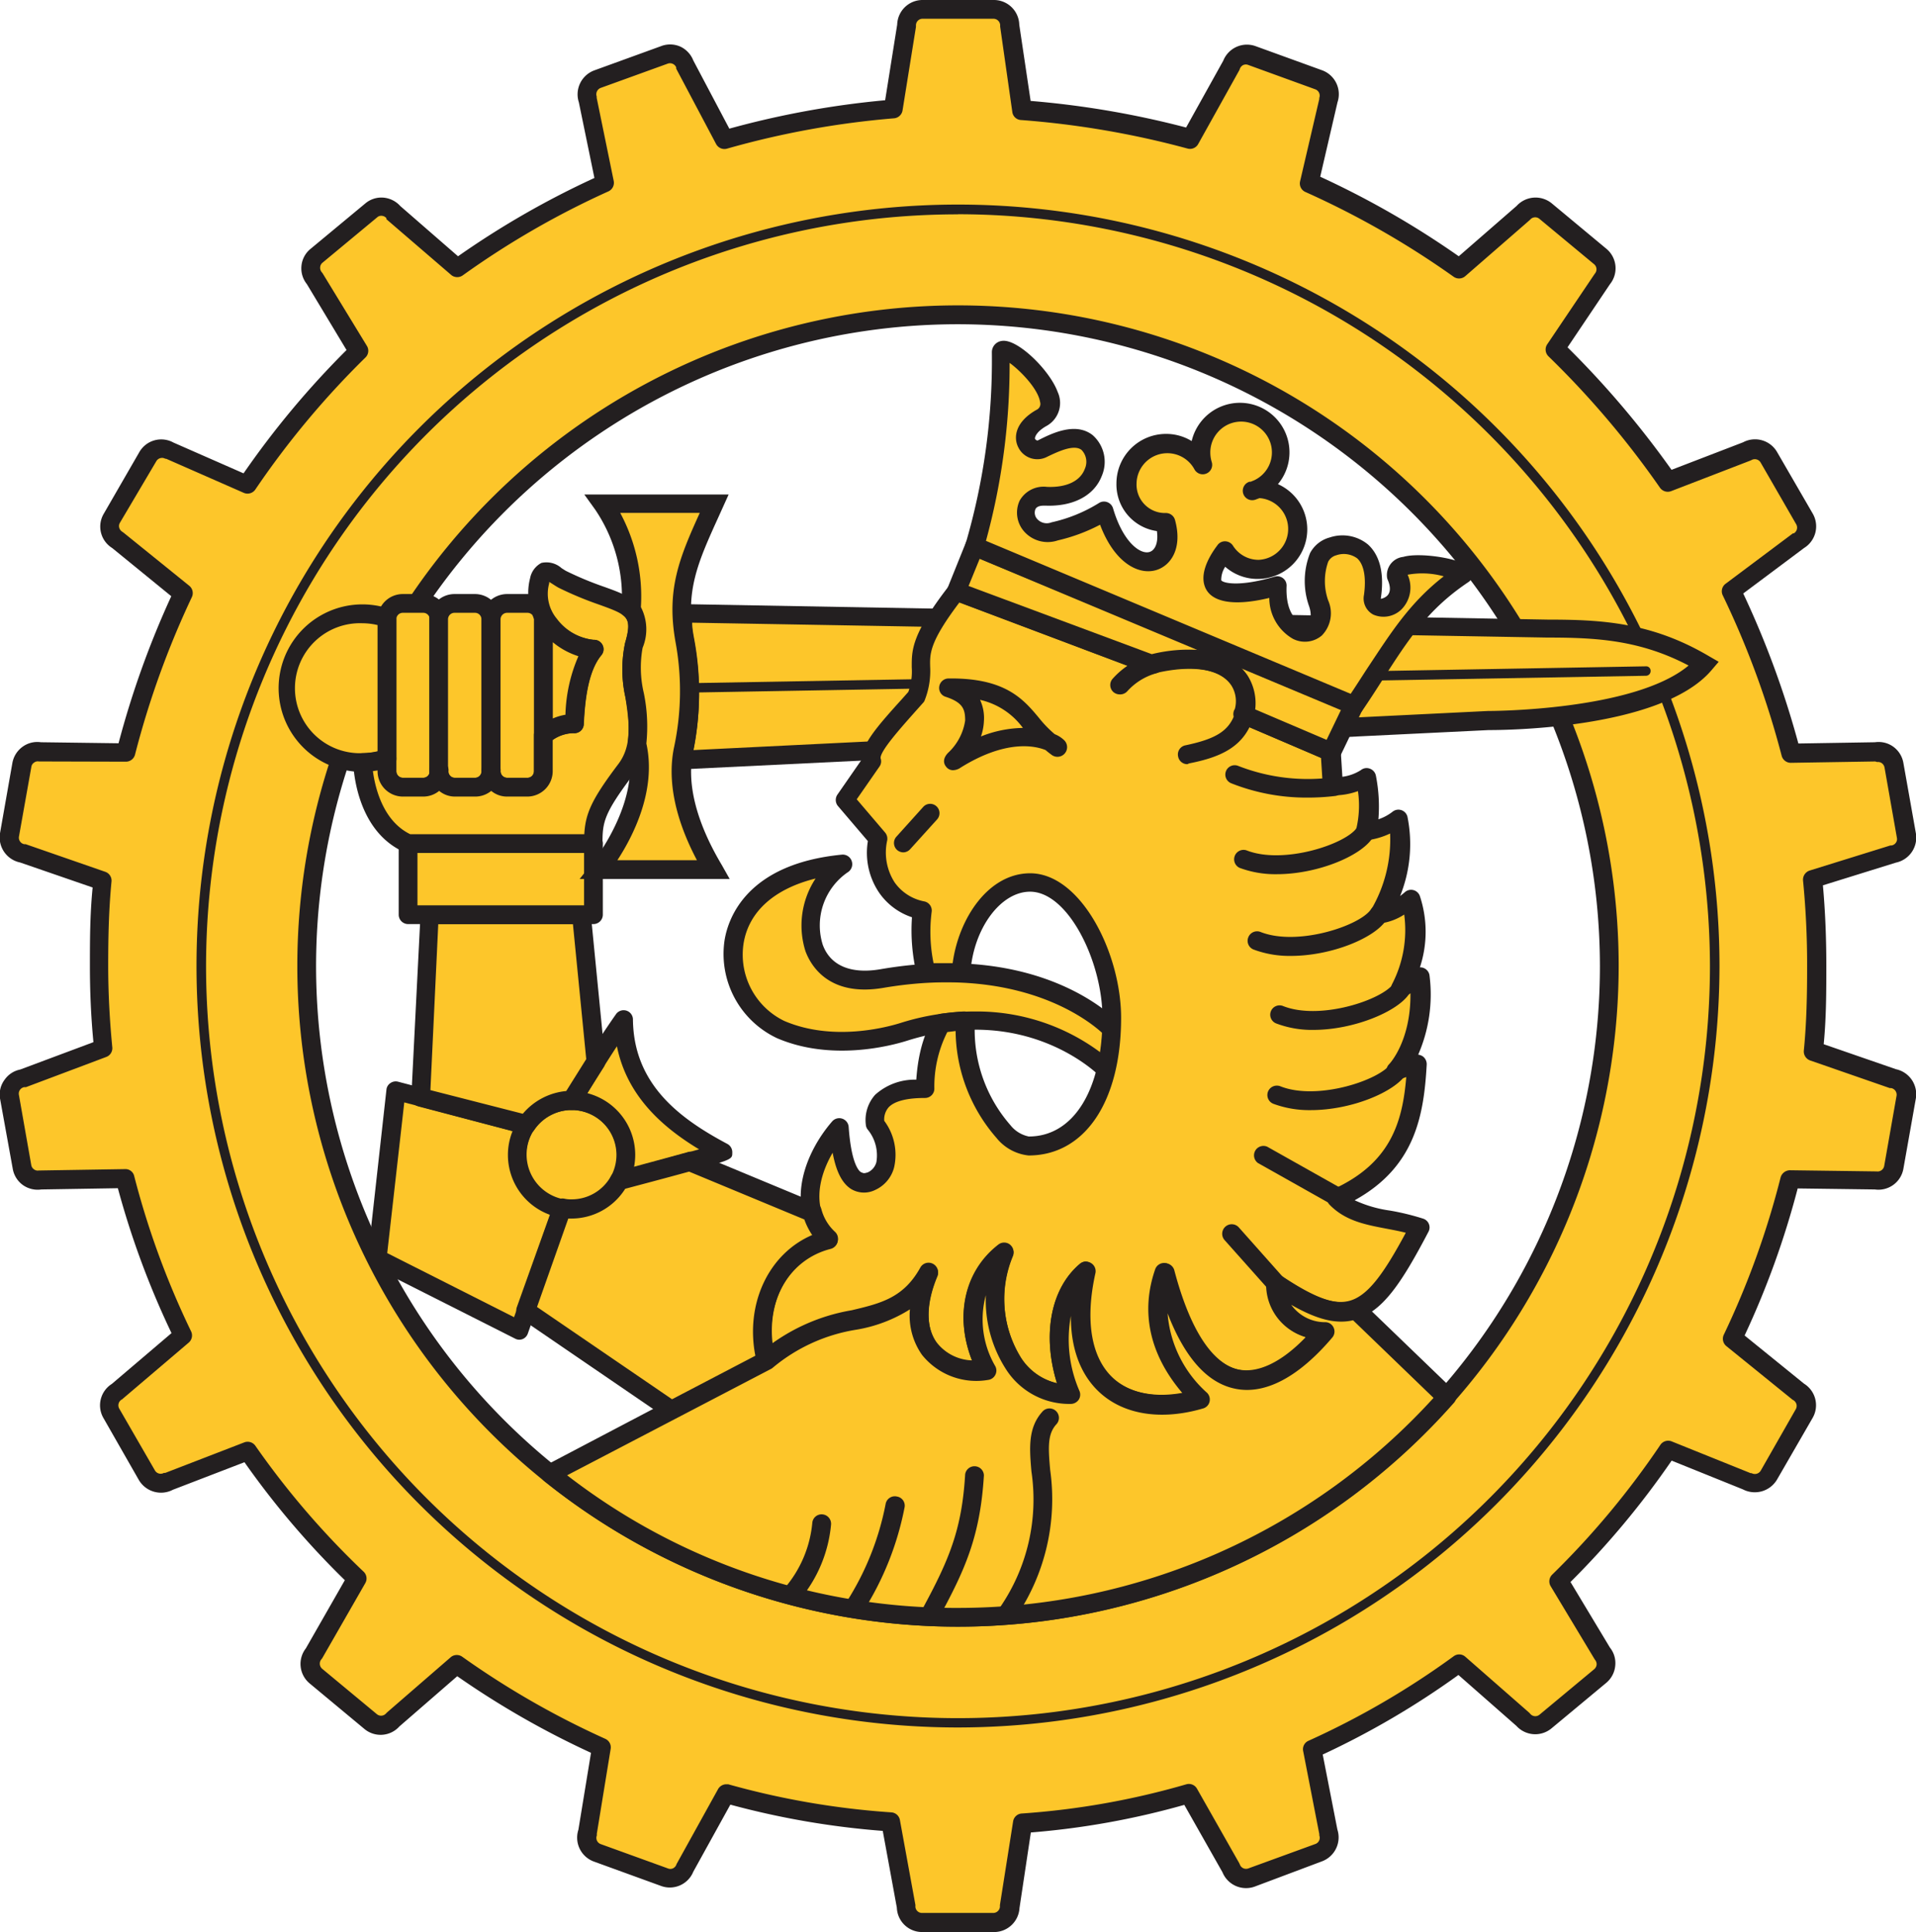 <svg xmlns="http://www.w3.org/2000/svg" viewBox="0 0 168.58 170"><defs><style>.cls-1{fill:#fdc62a;}.cls-2{fill:#231f20;}</style></defs><g id="Kalustokuvasto"><path class="cls-1" d="M21.73,42.67a76.06,76.06,0,0,1,9.81-11.75l-3.92-6.41a1.41,1.41,0,0,1,.17-2l4.82-4a1.39,1.39,0,0,1,2,.18l5.62,4.88a75.11,75.11,0,0,1,12.95-7.46L51.72,8.77A1.42,1.42,0,0,1,52.56,7l5.91-2.15a1.41,1.41,0,0,1,1.8.84l3.51,6.61A78,78,0,0,1,78.59,9.59l1.17-7.35A1.41,1.41,0,0,1,81.17.83h6.28a1.41,1.41,0,0,1,1.41,1.41l1,7.41a78.47,78.47,0,0,1,14.82,2.54l3.61-6.51a1.4,1.4,0,0,1,1.81-.84L116.05,7a1.41,1.41,0,0,1,.84,1.8L115.2,16a76.44,76.44,0,0,1,13.2,7.55L134,18.69a1.42,1.42,0,0,1,2-.18l4.81,4a1.4,1.4,0,0,1,.17,2l-4.14,6.16a80.22,80.22,0,0,1,9.91,11.68l7-2.68a1.41,1.41,0,0,1,1.92.52l3.14,5.45a1.4,1.4,0,0,1-.52,1.91L152.32,52a78.72,78.72,0,0,1,5.25,14.29l7.45-.13a1.4,1.4,0,0,1,1.62,1.15l1.09,6.18a1.4,1.4,0,0,1-1.13,1.63l-7.11,2.22c.25,2.53.35,5.07.35,7.65s0,5-.28,7.49l7,2.43a1.4,1.4,0,0,1,1.14,1.62l-1.09,6.2a1.4,1.4,0,0,1-1.63,1.13l-7.49-.09a74.89,74.89,0,0,1-5.07,14l5.79,4.69a1.4,1.4,0,0,1,.51,1.92l-3.14,5.44a1.42,1.42,0,0,1-1.92.52l-6.93-2.79a74.71,74.71,0,0,1-9.63,11.55L141,145.5a1.39,1.39,0,0,1-.17,2l-4.81,4a1.4,1.4,0,0,1-2-.17l-5.63-4.94a73.36,73.36,0,0,1-12.93,7.53l1.42,7.3A1.41,1.41,0,0,1,116,163l-5.9,2.16a1.42,1.42,0,0,1-1.81-.84l-3.7-6.55A70.07,70.07,0,0,1,90,160.42l-1.17,7.35a1.4,1.4,0,0,1-1.41,1.4H81.14a1.4,1.4,0,0,1-1.41-1.4l-1.36-7.44a72.28,72.28,0,0,1-14.52-2.51l-3.61,6.52a1.39,1.39,0,0,1-1.8.82L52.53,163a1.41,1.41,0,0,1-.84-1.8l1.23-7.48a74.17,74.17,0,0,1-12.74-7.3l-5.62,4.88a1.4,1.4,0,0,1-2,.17l-4.81-4a1.4,1.4,0,0,1-.18-2l3.78-6.59a73.89,73.89,0,0,1-9.55-11.25l-7,2.68A1.42,1.42,0,0,1,13,129.8l-3.14-5.44a1.42,1.42,0,0,1,.52-1.92l5.77-4.93A73.74,73.74,0,0,1,11,103.71l-7.45.13a1.39,1.39,0,0,1-1.62-1.15L.85,96.51A1.38,1.38,0,0,1,2,94.89L9.1,92.26c-.23-2.39-.36-4.81-.36-7.26A74,74,0,0,1,9,77.52L2,75.09A1.41,1.41,0,0,1,.85,73.46L2,67.27a1.39,1.39,0,0,1,1.62-1.13l7.54.09a78.34,78.34,0,0,1,5-14l-5.79-4.68a1.41,1.41,0,0,1-.51-1.92L13,40.18a1.41,1.41,0,0,1,1.92-.51ZM27,85a57.31,57.31,0,1,0,57.3-57.29A57.29,57.29,0,0,0,27,85"/><path class="cls-2" d="M87.41,170H81.14a2.22,2.22,0,0,1-2.23-2.14l-1.24-6.76a72.47,72.47,0,0,1-13.41-2.31L61,164.69a2.23,2.23,0,0,1-2.85,1.25l-5.89-2.14A2.24,2.24,0,0,1,50.89,161L52,154.23a76.43,76.43,0,0,1-11.77-6.74l-5.09,4.42a2.22,2.22,0,0,1-3.09.21l-4.81-4a2.23,2.23,0,0,1-.33-3.08l3.43-6a73.57,73.57,0,0,1-8.83-10.38l-6.29,2.42a2.26,2.26,0,0,1-3-.85L9.1,124.77a2.23,2.23,0,0,1,.74-3l5.25-4.47a75,75,0,0,1-4.72-12.75l-6.73.11a2.26,2.26,0,0,1-1.6-.37,2.23,2.23,0,0,1-.92-1.46L0,96.65A2.17,2.17,0,0,1,.41,95a2.18,2.18,0,0,1,1.36-.89L8.22,91.7C8,89.41,7.91,87.16,7.91,85s0-4.49.24-6.91l-6.38-2.2A2.25,2.25,0,0,1,0,73.32l1.09-6.19a2.25,2.25,0,0,1,.92-1.44,2.2,2.2,0,0,1,1.59-.38l6.83.09a79.79,79.79,0,0,1,4.64-12.94L9.87,48.22a2.22,2.22,0,0,1-.75-3l3.14-5.44a2.22,2.22,0,0,1,3-.84l6.17,2.71a77.45,77.45,0,0,1,9.06-10.85L27,25a2.22,2.22,0,0,1-.48-1.57,2.19,2.19,0,0,1,.79-1.52l4.82-4a2.19,2.19,0,0,1,1.61-.52,2.25,2.25,0,0,1,1.48.74l5.08,4.42a76.62,76.62,0,0,1,12-6.89L50.93,9A2.25,2.25,0,0,1,52.27,6.2l5.92-2.15a2.21,2.21,0,0,1,1.71.07A2.25,2.25,0,0,1,61,5.32l3.17,6A78.52,78.52,0,0,1,77.88,8.82l1.06-6.66A2.23,2.23,0,0,1,81.17,0h6.28a2.23,2.23,0,0,1,2.23,2.17l1,6.71a80,80,0,0,1,13.68,2.34l3.27-5.88a2.24,2.24,0,0,1,2.84-1.28l5.9,2.14A2.24,2.24,0,0,1,117.68,9l-1.52,6.55a78.07,78.07,0,0,1,12.19,7l5.09-4.43a2.25,2.25,0,0,1,3.1-.22l4.81,4a2.23,2.23,0,0,1,.3,3.11l-3.73,5.55a81.86,81.86,0,0,1,9.15,10.78l6.29-2.42a2.24,2.24,0,0,1,3,.86l3.15,5.44a2.24,2.24,0,0,1-.78,3l-5.35,4a80.37,80.37,0,0,1,4.85,13.2l6.74-.11a2.21,2.21,0,0,1,1.58.37,2.23,2.23,0,0,1,.92,1.45l1.1,6.19a2.25,2.25,0,0,1-1.75,2.58l-6.43,2c.2,2.24.3,4.56.3,7.06,0,2.2,0,4.55-.23,6.92l6.36,2.2a2.25,2.25,0,0,1,1.75,2.56l-1.1,6.2a2.23,2.23,0,0,1-2.51,1.82l-6.79-.09a75.23,75.23,0,0,1-4.67,12.94l5.23,4.24a2.23,2.23,0,0,1,.76,3l-3.14,5.44a2.27,2.27,0,0,1-3,.86l-6.27-2.53a74.79,74.79,0,0,1-8.9,10.68l3.47,5.77a2.18,2.18,0,0,1,.47,1.57,2.23,2.23,0,0,1-.79,1.53l-4.81,4a2.24,2.24,0,0,1-3.1-.21l-5.1-4.48a72.85,72.85,0,0,1-11.94,7l1.29,6.6a2.25,2.25,0,0,1-1.36,2.8L110.4,166a2.24,2.24,0,0,1-2.84-1.26l-3.36-5.93a70,70,0,0,1-13.5,2.43l-1,6.65A2.24,2.24,0,0,1,87.41,170ZM63.85,157l.23,0a70.7,70.7,0,0,0,14.35,2.47.82.82,0,0,1,.75.68l1.36,7.45a.59.59,0,0,1,0,.14.58.58,0,0,0,.58.58h6.27a.59.59,0,0,0,.59-.58.62.62,0,0,1,0-.13l1.16-7.35a.82.82,0,0,1,.76-.69A68.69,68.69,0,0,0,104.38,157a.82.82,0,0,1,.94.39l3.71,6.54.06.13a.58.58,0,0,0,.75.34l5.9-2.15a.58.58,0,0,0,.34-.75l0-.12-1.42-7.3a.81.81,0,0,1,.47-.91,71.91,71.91,0,0,0,12.79-7.45.81.81,0,0,1,1,.05l5.64,4.94.08.09a.58.58,0,0,0,.82.07l4.81-4a.61.61,0,0,0,.21-.4.6.6,0,0,0-.14-.42l-.07-.11-3.84-6.38a.83.83,0,0,1,.13-1,73,73,0,0,0,9.53-11.43.83.83,0,0,1,1-.3l6.93,2.79.09,0a.6.6,0,0,0,.81-.22L158,124a.59.59,0,0,0,.06-.45.63.63,0,0,0-.27-.35.41.41,0,0,1-.11-.07l-5.79-4.69a.83.83,0,0,1-.22-1,74.38,74.38,0,0,0,5-13.85.87.87,0,0,1,.81-.62l7.49.1h.13a.59.59,0,0,0,.68-.47l1.09-6.19a.59.59,0,0,0-.48-.67l-.12,0-7-2.43a.84.84,0,0,1-.56-.86c.25-2.53.29-5,.29-7.41a75.51,75.51,0,0,0-.36-7.57.85.85,0,0,1,.58-.87l7.11-2.21.1,0a.58.58,0,0,0,.38-.24.55.55,0,0,0,.09-.43l-1.09-6.19a.61.61,0,0,0-.24-.38.59.59,0,0,0-.42-.1L165,67l-7.44.12h0a.83.83,0,0,1-.8-.62,77.27,77.27,0,0,0-5.19-14.13.82.82,0,0,1,.25-1l5.93-4.44.08,0a.59.59,0,0,0,.21-.8l-3.13-5.43a.59.59,0,0,0-.8-.22l-.11.05-6.95,2.68a.84.84,0,0,1-1-.3,79,79,0,0,0-9.81-11.56.83.83,0,0,1-.11-1.05l4.15-6.16.05-.07a.58.58,0,0,0-.07-.82l-4.82-4a.58.58,0,0,0-.82.09l-.09.08-5.62,4.89a.83.83,0,0,1-1,.05,76.4,76.4,0,0,0-13.06-7.47.82.82,0,0,1-.46-.94l1.69-7.25a.29.29,0,0,1,0-.09.59.59,0,0,0-.35-.75l-5.89-2.14a.58.58,0,0,0-.45,0,.61.61,0,0,0-.3.33.69.69,0,0,1-.05.13l-3.62,6.5a.82.82,0,0,1-.94.39,78.38,78.38,0,0,0-14.66-2.51.81.81,0,0,1-.75-.7L88,2.35a.41.41,0,0,1,0-.11.59.59,0,0,0-.58-.59H81.17a.58.58,0,0,0-.58.59s0,.08,0,.13L79.41,9.72a.83.83,0,0,1-.75.69A76.76,76.76,0,0,0,64,13.07a.83.83,0,0,1-1-.41l-3.5-6.61a.37.37,0,0,1,0-.11.59.59,0,0,0-.75-.34L52.84,7.74a.6.6,0,0,0-.34.75s0,.08,0,.12L54,15.93a.83.83,0,0,1-.47.91,74.65,74.65,0,0,0-12.8,7.38.84.84,0,0,1-1,0L34,19.29,34,19.2a.57.57,0,0,0-.4-.21.52.52,0,0,0-.41.13l-4.82,4a.56.56,0,0,0-.2.4.59.59,0,0,0,.13.42l.08.1,3.91,6.41a.82.82,0,0,1-.13,1,76,76,0,0,0-9.7,11.63.83.83,0,0,1-1,.29l-6.83-3-.08,0a.57.57,0,0,0-.44-.06.58.58,0,0,0-.35.26L10.55,46a.55.55,0,0,0-.06.43.61.61,0,0,0,.27.36l.1.07,5.79,4.68a.83.83,0,0,1,.23,1,77.52,77.52,0,0,0-5,13.86.83.83,0,0,1-.8.62h0L3.56,67H3.42a.53.53,0,0,0-.42.1.53.53,0,0,0-.24.37L1.67,73.6a.58.58,0,0,0,.47.68l.12,0,7,2.43a.82.82,0,0,1,.55.86c-.25,2.59-.29,5.09-.29,7.4s.12,4.72.36,7.18a.82.82,0,0,1-.53.85L2.28,95.66l-.16,0a.58.58,0,0,0-.46.66l1.09,6.19a.58.58,0,0,0,.24.38.54.54,0,0,0,.43.1l.13,0,7.45-.12a.79.79,0,0,1,.81.62,73.45,73.45,0,0,0,5,13.65.83.83,0,0,1-.21,1l-5.78,4.92a.38.38,0,0,1-.12.09.59.59,0,0,0-.21.79l3.14,5.44a.58.58,0,0,0,.79.22l.12,0,6.94-2.68a.83.83,0,0,1,1,.31A72.53,72.53,0,0,0,32,138.3a.82.82,0,0,1,.14,1l-3.78,6.59a.94.94,0,0,1-.09.12.59.59,0,0,0-.13.42.6.6,0,0,0,.2.4l4.82,4a.58.58,0,0,0,.81-.07l.09-.09,5.63-4.88a.83.83,0,0,1,1,0A74.59,74.59,0,0,0,53.26,153a.82.82,0,0,1,.47.88l-1.22,7.48a.83.83,0,0,1,0,.15.58.58,0,0,0,.34.75l5.91,2.14a.56.56,0,0,0,.44,0,.59.59,0,0,0,.31-.33.37.37,0,0,1,.05-.11l3.61-6.52A.84.84,0,0,1,63.85,157Z"/><path class="cls-2" d="M84.29,143.13A58.13,58.13,0,1,1,142.42,85,58.2,58.2,0,0,1,84.29,143.13Zm0-114.6A56.48,56.48,0,1,0,140.77,85,56.54,56.54,0,0,0,84.29,28.53Z"/><path class="cls-2" d="M84.29,152a67,67,0,1,1,67-67A67.06,67.06,0,0,1,84.29,152Zm0-133.14A66.16,66.16,0,1,0,150.45,85,66.23,66.23,0,0,0,84.29,18.85Z"/><path class="cls-1" d="M149.9,58.42c-4.84-2.86-9.05-3.1-13.76-3.1L60,54a17.91,17.91,0,0,0,.23,2.42,24.46,24.46,0,0,1-.12,9.55,7,7,0,0,0-.15,1l70.93-3.49s14.64.12,19-5"/><path class="cls-2" d="M59.07,67.74l.1-.95a7.9,7.9,0,0,1,.17-1.05,23.72,23.72,0,0,0,.11-9.23A17,17,0,0,1,59.21,54l0-.86,77,1.38h0c4.76,0,9.13.25,14.16,3.22l.85.49-.64.75c-4.54,5.32-19,5.26-19.61,5.26ZM60.9,54.79c0,.5.1,1,.18,1.44A25.49,25.49,0,0,1,61,66l69.91-3.44c.19,0,12.88,0,17.66-4-4.29-2.26-8.17-2.46-12.4-2.46Z"/><path class="cls-2" d="M60.76,60.94a.41.41,0,0,1-.41-.41.43.43,0,0,1,.41-.42l84.05-1.48a.39.39,0,0,1,.42.4.41.41,0,0,1-.4.43L60.77,60.94Z"/><path class="cls-1" d="M74.15,76c-12.5,1.19-11.21,12.08-5.45,14.56,4.12,1.77,8.69.88,10.9.18C90.65,87.3,97.34,94.1,97.34,94.1a18.57,18.57,0,0,0,.47-3.57s-6.18-6.88-20.19-4.47c-8,1.38-7.55-7.68-3.47-10"/><path class="cls-2" d="M97.34,94.93a.83.83,0,0,1-.59-.25c-.26-.26-6.5-6.39-16.9-3.12-1.48.47-6.7,1.84-11.48-.21a8.19,8.19,0,0,1-4.62-8.61c.32-2,2-6.73,10.32-7.54a.83.83,0,0,1,.87.57.84.84,0,0,1-.38,1,5.68,5.68,0,0,0-2.17,6.36c.67,1.84,2.48,2.6,5.09,2.15,14.3-2.46,20.68,4.43,21,4.72a.91.91,0,0,1,.21.59,19.9,19.9,0,0,1-.5,3.74.82.82,0,0,1-.58.6A.83.83,0,0,1,97.34,94.93ZM85.83,89a18.17,18.17,0,0,1,11,3.61c.08-.54.13-1.11.17-1.7-1.22-1.13-7.3-6-19.21-4-4.89.86-6.47-2-6.92-3.21a7.51,7.51,0,0,1,.89-6.4c-3.63.9-5.9,2.92-6.34,5.74A6.48,6.48,0,0,0,69,89.83c4.26,1.83,9,.58,10.33.15A21.53,21.53,0,0,1,85.83,89Z"/><path class="cls-1" d="M81.41,95.8c-2.6,0-4.59.68-4.41,3.1,1.81,2.6.87,4.53-.3,5-1.81.77-2.61-1.3-2.86-4.71-2.41,2.79-3.84,7.13-.93,9.86-4.15,1-6.81,5.51-5.51,10.66,5.89-5.2,11.22-2.11,14.31-7.81-2.41,5.45.44,9.11,5.09,8.62-2.11-4-1.43-8.06,1.54-10.35-2.22,5,.19,12.64,5.84,12.46-1.74-4.28-1.24-8.62,1.3-10.79-2.11,9.48,3.28,13.21,10.1,11.22-3.1-3.1-4.64-6.82-3.16-11.09,3.34,12.63,9.42,10.72,14.13,5.14a4.14,4.14,0,0,1-4.28-4.16c6.64,4.47,8.56,2.86,12.65-4.95-2.78-1-5.52-.68-7.31-2.55,6.07-2.72,6.81-7.31,7.06-11.84l-1.8.63s2.61-2.67,2-8.31l-1.61,1c1.24-2.72,1.67-5.4.8-7.87a5.13,5.13,0,0,1-2.66,1.36C123,78,123.62,74.16,123,72.06a5.73,5.73,0,0,1-2.79,1.11,11.27,11.27,0,0,0,0-4.77,5,5,0,0,1-2.92.8l-.18-3-7.69-3.29a3.3,3.3,0,0,0-.31-3c-2.06-3.09-7.81-1.42-7.81-1.42L84.13,52c-4.83,6.25-2.25,5.84-3.53,9.29-2.11,2.36-4.28,4.59-3.9,5.65l-2.36,3.4,2.91,3.42c-.68,3.71,1.68,5.94,3.91,6.32a15.3,15.3,0,0,0,.32,5.48c1.06-.06,2.13-.07,3.09,0,.25-4.09,2.85-7.93,6.07-7.93,4,0,7.2,6.65,7.2,11.89,0,6.45-2.59,11.29-7.32,11.29-2.11,0-5.83-5.08-5.58-10.78l-.12-.22A19.17,19.17,0,0,0,82.9,90s-1.37,1.57-1.49,5.79"/><path class="cls-2" d="M102.21,124.41a7.91,7.91,0,0,1-5.53-2c-1.25-1.17-2.51-3.21-2.5-6.71a11.4,11.4,0,0,0,.76,6.62.82.82,0,0,1-.07.76.85.85,0,0,1-.67.37,6.6,6.6,0,0,1-5.76-3.1,11.21,11.21,0,0,1-1.74-6.47,8.16,8.16,0,0,0,.83,6.25.81.81,0,0,1,0,.77.82.82,0,0,1-.64.44,6.12,6.12,0,0,1-5.81-2.21,6,6,0,0,1-1.06-4,12.77,12.77,0,0,1-4.72,1.79,15.2,15.2,0,0,0-7.36,3.42.82.82,0,0,1-1.34-.42c-1.23-4.86.89-9.54,4.88-11.25-2.11-3-.7-7.18,1.74-10a.83.83,0,0,1,1.45.48c.23,3.26.91,3.92,1.11,4s.21.12.59,0a1.37,1.37,0,0,0,.74-.9,3.58,3.58,0,0,0-.78-2.88.79.79,0,0,1-.15-.41A3.34,3.34,0,0,1,77,96.33,5.2,5.2,0,0,1,80.62,95c.26-3.81,1.51-5.35,1.66-5.53a.83.83,0,0,1,.51-.27c.71-.1,1.36-.17,2-.2a.82.82,0,0,1,.77.44l.12.23a.73.73,0,0,1,.09.41A12.7,12.7,0,0,0,88.9,99a2.76,2.76,0,0,0,1.62,1C94.46,100,97,95.88,97,89.53c0-4.88-3-11.07-6.37-11.07-2.61,0-5,3.28-5.25,7.16a.81.81,0,0,1-.86.78c-.93,0-2,0-3,0a.83.83,0,0,1-.85-.62,16.56,16.56,0,0,1-.43-5.07,5.69,5.69,0,0,1-2.88-2.15,6.26,6.26,0,0,1-1-4.55l-2.66-3.12a.84.84,0,0,1,0-1l2.17-3.13c-.06-1.26,1.28-2.81,3.49-5.25l.56-.63a5.26,5.26,0,0,0,.3-2.17c0-1.47-.06-2.86,3.3-7.19a.81.81,0,0,1,.94-.27l16.93,6.34c1.25-.31,6.33-1.33,8.45,1.83a4.5,4.5,0,0,1,.63,3l7,3a.82.82,0,0,1,.5.71l.14,2.22a4,4,0,0,0,1.63-.59.8.8,0,0,1,.8-.12.82.82,0,0,1,.52.62,14,14,0,0,1,.22,3.83,4.17,4.17,0,0,0,1.25-.67.82.82,0,0,1,1.3.42,12.21,12.21,0,0,1-.64,7c.15-.11.29-.23.42-.34a.82.82,0,0,1,1.32.35,10,10,0,0,1,0,6.27.74.74,0,0,1,.39.08.82.82,0,0,1,.46.66,13.24,13.24,0,0,1-1,6.94.94.94,0,0,1,.42.16.86.86,0,0,1,.33.71c-.25,4.44-1,9-6.34,11.94a10.9,10.9,0,0,0,3.12.91,21.92,21.92,0,0,1,2.91.71.81.81,0,0,1,.46,1.16c-2.43,4.64-4.11,7.11-6.52,7.72-1.52.38-3.2,0-5.52-1.34a3.66,3.66,0,0,0,3,1.53.8.8,0,0,1,.73.48.81.81,0,0,1-.12.87c-3,3.54-6,5.09-8.65,4.48-2.4-.54-4.35-2.76-5.84-6.61a10.44,10.44,0,0,0,3.48,7,.84.84,0,0,1,.21.79.81.81,0,0,1-.57.58A12.71,12.71,0,0,1,102.21,124.41ZM95.48,111a.83.83,0,0,1,.8,1c-.92,4.14-.38,7.4,1.52,9.19,1.44,1.34,3.66,1.83,6.22,1.37-2.87-3.37-3.69-7.11-2.38-10.88a.83.83,0,0,1,1.58.05c1.37,5.21,3.34,8.24,5.67,8.76,1.75.39,3.86-.61,6-2.84a4.81,4.81,0,0,1-3.49-4.72.82.82,0,0,1,1.29-.68c2.83,1.91,4.62,2.57,6,2.22,1.66-.42,3.08-2.43,5-6-.59-.15-1.18-.26-1.76-.37-1.84-.35-3.58-.69-4.95-2.1a.83.83,0,0,1-.22-.73.84.84,0,0,1,.48-.6c5.12-2.3,6.16-5.94,6.49-9.9l-.62.22a.8.8,0,0,1-1-.34.82.82,0,0,1,.1-1c.09-.08,1.93-2.07,1.89-6.25l-.41.27a.83.83,0,0,1-1-.07.81.81,0,0,1-.21-1,10.34,10.34,0,0,0,1.07-6.13,5,5,0,0,1-2.1.78.8.8,0,0,1-.78-.38.82.82,0,0,1,0-.88,12.18,12.18,0,0,0,1.64-6.65,6.74,6.74,0,0,1-2.07.6.82.82,0,0,1-.73-.28.78.78,0,0,1-.17-.76,8.85,8.85,0,0,0,.14-3.29,6.19,6.19,0,0,1-2.32.37.82.82,0,0,1-.77-.77l-.16-2.53-7.21-3.09a.81.81,0,0,1-.47-.52.83.83,0,0,1,.1-.69,2.6,2.6,0,0,0-.31-2.07c-1.68-2.51-6.84-1.1-6.89-1.09a.78.78,0,0,1-.52,0L84.42,53c-2.63,3.48-2.61,4.5-2.58,5.67a7,7,0,0,1-.47,2.92.63.63,0,0,1-.16.26l-.67.75C79.3,64,77.41,66.1,77.48,66.72a.79.79,0,0,1-.1.73l-2,2.88,2.5,2.93a.85.85,0,0,1,.18.69,4.85,4.85,0,0,0,.66,3.7,4.13,4.13,0,0,0,2.58,1.66.82.82,0,0,1,.67.94,13.77,13.77,0,0,0,.17,4.5c.57,0,1.14,0,1.68,0,.53-3.94,3.14-7.91,6.82-7.91,4.44,0,8,7,8,12.72,0,7.36-3.19,12.11-8.14,12.11a4.19,4.19,0,0,1-2.82-1.54,14.53,14.53,0,0,1-3.6-9.41l-.73.09a10.6,10.6,0,0,0-1.14,5,.82.82,0,0,1-.82.8c-1.62,0-2.7.28-3.21.83a1.63,1.63,0,0,0-.38,1.18,5,5,0,0,1,.87,4.09,3,3,0,0,1-1.68,2,2.21,2.21,0,0,1-2.09-.08c-.79-.49-1.33-1.52-1.64-3.2-1.38,2.37-1.79,5.19.19,7.06a.83.83,0,0,1,.24.81.85.85,0,0,1-.6.59c-3.55.9-5.62,4.37-5.15,8.35a17.42,17.42,0,0,1,7-2.89c2.57-.61,4.59-1.09,6.07-3.8a.83.83,0,0,1,1.48.73c-1,2.37-1.07,4.52-.06,5.91a4.1,4.1,0,0,0,3.11,1.57c-1.55-3.9-.69-7.88,2.32-10.2a.83.83,0,0,1,1,0,.84.84,0,0,1,.25,1,9.85,9.85,0,0,0,.71,8.92A5.14,5.14,0,0,0,93,121.71c-1.31-4.21-.57-8.31,2-10.49A.84.84,0,0,1,95.48,111Z"/><path class="cls-1" d="M117.12,66.17l-7.7-3.29a3.3,3.3,0,0,0-.31-3c-2.06-3.1-7.81-1.42-7.81-1.42L84.13,52l1.61-4L119.15,62Z"/><path class="cls-2" d="M117.12,67a1,1,0,0,1-.33-.07l-7.69-3.29a.81.81,0,0,1-.47-.52.83.83,0,0,1,.11-.7,2.64,2.64,0,0,0-.32-2.06c-1.7-2.55-6.84-1.1-6.89-1.09a.78.78,0,0,1-.52,0L83.84,52.8a.77.77,0,0,1-.46-.44.79.79,0,0,1,0-.64l1.61-4a.83.83,0,0,1,.45-.45.86.86,0,0,1,.63,0l33.41,13.94a.85.85,0,0,1,.46.47.82.82,0,0,1,0,.65l-2,4.16A.84.84,0,0,1,117.12,67Zm-6.68-4.58,6.28,2.68L118,62.44l-8.77-3.66a5,5,0,0,1,.54.66A4.58,4.58,0,0,1,110.44,62.42ZM85.22,51.56l16.12,6a13.46,13.46,0,0,1,4.25-.36L86.2,49.16Z"/><path class="cls-1" d="M85.74,48.06A57.89,57.89,0,0,0,88.1,31c0-1.49,6.5,4.09,3.6,5.76-2.61,1.48-.94,3.22.06,2.72s2.82-1.46,4-.56c1.49,1.18.87,4.91-3.59,4.72-2.85-.13-2,3.85.74,3.1A14.33,14.33,0,0,0,97.28,45c1.85,6.38,6.5,5.2,5.32,1a3.31,3.31,0,0,1-3.4-3.41,3.53,3.53,0,0,1,6.68-1.6,3.54,3.54,0,1,1,6.89-1.13,3.56,3.56,0,0,1-2.57,3.41c.22,0,.36-.18.58-.18a3.54,3.54,0,1,1-3,5.45s-1.38,1.87-1,2.85,2.53,1.13,5.7.19c-.25,5.33,4.75,5,3.6,1.55-.44-1.3-.86-4.46,1.24-5,2.38-.62,4,.94,3.47,4.41-.26,1.82,3.41,1.06,2.17-1.8-.31-2.11,6.13-.43,5.76-.19-4.7,3.14-6.32,6.76-9.61,11.6Z"/><path class="cls-2" d="M119.15,62.9a.87.87,0,0,1-.32-.06l-33.41-14a.81.81,0,0,1-.46-1A57.32,57.32,0,0,0,87.27,31,1,1,0,0,1,88.13,30c1.36-.25,4.24,2.58,4.93,4.49a2.31,2.31,0,0,1-1,3c-.79.45-1,.89-1,1.1a.27.27,0,0,0,.24.17l.12-.06c1.12-.56,3.21-1.6,4.72-.41a3.13,3.13,0,0,1,.82,3.54c-.66,1.77-2.52,2.76-5,2.66-.27,0-.71,0-.86.32a.83.83,0,0,0,.16.86,1.13,1.13,0,0,0,1.26.29,13.39,13.39,0,0,0,4.19-1.71.82.82,0,0,1,.73-.06.83.83,0,0,1,.49.53c.88,3,2.4,4.08,3.2,3.85.48-.13.81-.79.66-1.84a4.14,4.14,0,0,1-3.56-4.19,4.36,4.36,0,0,1,4.36-4.36,4.27,4.27,0,0,1,2.26.63,4.36,4.36,0,1,1,7.59,3.79,4.36,4.36,0,0,1-1.8,8.34,4.3,4.3,0,0,1-2.84-1.07,2.11,2.11,0,0,0-.35,1.18c.08.21,1.41.66,4.7-.31a.82.82,0,0,1,.74.14.81.81,0,0,1,.31.69c-.08,1.86.54,2.84,1.16,3.13a.67.67,0,0,0,.75,0c.25-.22.28-.72.08-1.33a6.66,6.66,0,0,1,.08-4.71,2.76,2.76,0,0,1,1.73-1.37,3.53,3.53,0,0,1,3.35.61c.74.66,1.54,2,1.15,4.7a.18.18,0,0,0,0,.09,1.12,1.12,0,0,0,.54-.26c.31-.29.33-.79.06-1.41a.83.83,0,0,1-.06-.21A1.61,1.61,0,0,1,123.47,49c1.5-.45,5.61.2,6.05,1.14a.87.87,0,0,1-.31,1.07c-3.58,2.39-5.31,5.09-7.5,8.5-.58.91-1.19,1.86-1.88,2.87A.82.82,0,0,1,119.15,62.9ZM86.75,47.59l32.09,13.46c.53-.79,1-1.54,1.48-2.27,2-3,3.66-5.7,6.71-8.07a7.09,7.09,0,0,0-3.18-.14,2.73,2.73,0,0,1-.55,3.06,2.26,2.26,0,0,1-2.47.45,1.6,1.6,0,0,1-.82-1.73c.21-1.52,0-2.7-.61-3.23a2,2,0,0,0-1.83-.26,1.12,1.12,0,0,0-.71.57,5.14,5.14,0,0,0,0,3.4,2.8,2.8,0,0,1-.56,3.09,2.3,2.3,0,0,1-2.56.28,4.15,4.15,0,0,1-2.06-3.59c-3.1.75-5.15.41-5.67-1s.72-3.12,1.11-3.64a.8.8,0,0,1,.69-.34.84.84,0,0,1,.67.38,2.66,2.66,0,0,0,2.26,1.25,2.72,2.72,0,0,0,.08-5.43l-.27.1a1,1,0,0,1-.23.07.83.83,0,0,1-.39-1.61l.1,0,.3-.12a2.71,2.71,0,1,0-3.84-2.46,2.83,2.83,0,0,0,.13.86.83.83,0,0,1-1.52.64A2.71,2.71,0,0,0,100,42.55a2.5,2.5,0,0,0,2.58,2.59.83.83,0,0,1,.8.6c.7,2.52-.38,4.06-1.68,4.43-1.54.44-3.65-.65-4.91-4a15.39,15.39,0,0,1-3.72,1.38,2.77,2.77,0,0,1-3-.83,2.51,2.51,0,0,1-.36-2.66,2.42,2.42,0,0,1,2.41-1.22c1.72.07,2.93-.51,3.33-1.59a1.5,1.5,0,0,0-.29-1.66c-.69-.54-2.17.2-3,.59l-.12.06a1.86,1.86,0,0,1-2.43-.85c-.46-.86-.32-2.25,1.59-3.33a.57.57,0,0,0,.31-.7c-.18-1.14-1.71-2.73-2.68-3.43A58.63,58.63,0,0,1,86.75,47.59Z"/><path class="cls-1" d="M109.49,63c-.68,2.11-2.3,2.9-5,3.46"/><path class="cls-2" d="M104.47,67.24a.82.82,0,0,1-.81-.66.82.82,0,0,1,.64-1c2.77-.58,3.88-1.31,4.4-2.92a.83.83,0,1,1,1.57.51c-.82,2.54-2.84,3.45-5.64,4Z"/><path class="cls-1" d="M101.49,58.42a6.26,6.26,0,0,0-3,1.85"/><path class="cls-2" d="M98.51,61.1a.86.86,0,0,1-.54-.2.83.83,0,0,1-.08-1.17,7,7,0,0,1,3.44-2.12.83.83,0,0,1,1,.65.84.84,0,0,1-.66,1,5.38,5.38,0,0,0-2.5,1.58A.85.85,0,0,1,98.51,61.1Z"/><path class="cls-1" d="M117.42,69.2a17.54,17.54,0,0,1-8.8-1"/><path class="cls-2" d="M115,70.18a17.93,17.93,0,0,1-6.67-1.26.82.82,0,0,1,.61-1.53,16.83,16.83,0,0,0,8.4,1,.83.83,0,0,1,.2,1.64A20.14,20.14,0,0,1,115,70.18Z"/><path class="cls-1" d="M120.08,73.3c-1.17,1.79-7.12,3.71-10.72,2.29"/><path class="cls-2" d="M112.34,76.92a9,9,0,0,1-3.28-.56.83.83,0,0,1,.61-1.54c3.26,1.29,8.79-.56,9.72-2a.82.82,0,1,1,1.38.9C119.73,75.34,115.89,76.92,112.34,76.92Z"/><path class="cls-1" d="M121.32,80.49c-1.17,1.79-7.12,3.71-10.72,2.29"/><path class="cls-2" d="M113.58,84.11a9,9,0,0,1-3.28-.56.82.82,0,0,1-.47-1.07A.83.83,0,0,1,110.9,82c3.27,1.3,8.8-.56,9.73-2a.84.84,0,0,1,1.15-.24.82.82,0,0,1,.23,1.14C121,82.54,117.13,84.11,113.58,84.11Z"/><path class="cls-1" d="M123.31,87c-1.18,1.81-7.13,3.73-10.73,2.3"/><path class="cls-2" d="M115.57,90.62a8.86,8.86,0,0,1-3.29-.57.82.82,0,0,1,.61-1.53c3.26,1.3,8.8-.56,9.73-2a.82.82,0,0,1,1.14-.24.83.83,0,0,1,.24,1.15C123,89,119.12,90.62,115.57,90.62Z"/><path class="cls-1" d="M123.06,94.06c-1.18,1.8-7.12,3.72-10.72,2.29"/><path class="cls-2" d="M115.33,97.68a9.12,9.12,0,0,1-3.3-.56.83.83,0,0,1-.46-1.08.84.84,0,0,1,1.08-.46c3.25,1.3,8.79-.55,9.72-2a.82.82,0,0,1,1.38.9C122.71,96.11,118.87,97.68,115.33,97.68Z"/><path class="cls-1" d="M117.73,105.35l-6.63-3.73"/><path class="cls-2" d="M117.73,106.17a.86.86,0,0,1-.41-.1l-6.63-3.73a.83.83,0,0,1,.81-1.44l6.63,3.73a.82.82,0,0,1-.4,1.54Z"/><path class="cls-2" d="M112.27,113.79a.83.83,0,0,1-.61-.28l-3.91-4.39A.83.83,0,0,1,109,108l3.9,4.39a.83.83,0,0,1-.07,1.17A.81.81,0,0,1,112.27,113.79Z"/><path class="cls-2" d="M79.49,75a.85.85,0,0,1-.56-.21.83.83,0,0,1-.06-1.17L81.23,71a.82.82,0,1,1,1.22,1.1l-2.35,2.6A.84.84,0,0,1,79.49,75Z"/><path class="cls-1" d="M83.45,60.53c6.7-.13,6.7,3.53,9.49,5.14.86.5-2.49-2.79-8.87,1.18-.85.53,1.58-1.11,1.67-3.42.06-1.54-.56-2.34-2.29-2.9"/><path class="cls-2" d="M83.85,67.77a.75.75,0,0,1-.6-.3c-.18-.21-.38-.66.17-1.23a4.86,4.86,0,0,0,1.5-2.84c0-1-.2-1.59-1.72-2.09a.81.81,0,0,1-.56-.9.83.83,0,0,1,.8-.71c5-.07,6.6,1.81,8,3.5a10,10,0,0,0,1.36,1.4,2.53,2.53,0,0,1,.84.54.85.85,0,0,1-1.15,1.25A6,6,0,0,1,92,66c-1-.41-3.55-.9-7.46,1.53A1.22,1.22,0,0,1,83.85,67.77Zm2.38-6.19a3.79,3.79,0,0,1,.34,1.88,4.76,4.76,0,0,1-.26,1.34A10.38,10.38,0,0,1,90,64.05,6.41,6.41,0,0,0,86.23,61.58Z"/><path class="cls-1" d="M127.27,122.91a57.33,57.33,0,0,1-78.88,6.76l19-9.95c5.89-5.2,11.22-2.11,14.31-7.81-2.41,5.45.44,9.11,5.09,8.62-2.11-4-1.43-8.06,1.54-10.35-2.22,5,.19,12.64,5.84,12.46-1.74-4.28-1.24-8.62,1.29-10.79-2.1,9.48,3.29,13.21,10.11,11.22-3.1-3.1-4.64-6.82-3.16-11.09,3.34,12.63,9.42,10.72,14.13,5.14a4.14,4.14,0,0,1-4.28-4.16c3.16,2.12,5.25,2.88,7,2.24Z"/><path class="cls-2" d="M84.29,143.13a58.22,58.22,0,0,1-36.42-12.82.82.82,0,0,1,.14-1.37L66.93,119a16.72,16.72,0,0,1,8-3.71c2.57-.61,4.59-1.09,6.07-3.8a.83.83,0,0,1,1.48.73c-1,2.37-1.07,4.52-.06,5.91a4.1,4.1,0,0,0,3.11,1.57c-1.55-3.9-.69-7.88,2.32-10.2a.83.83,0,0,1,1,0,.84.84,0,0,1,.25,1,9.85,9.85,0,0,0,.71,8.92A5.14,5.14,0,0,0,93,121.71c-1.31-4.2-.58-8.31,2-10.49a.85.85,0,0,1,1-.08.83.83,0,0,1,.38.89c-.92,4.14-.38,7.4,1.52,9.19,1.44,1.35,3.66,1.83,6.22,1.37-2.87-3.37-3.69-7.11-2.38-10.88a.83.83,0,0,1,1.58.05c1.37,5.21,3.34,8.24,5.67,8.76,1.75.39,3.86-.61,6-2.84a4.81,4.81,0,0,1-3.49-4.72.82.82,0,0,1,1.29-.68c3,2,4.85,2.65,6.26,2.14a.84.84,0,0,1,.85.19l8,7.71a.82.82,0,0,1,0,1.14A58.2,58.2,0,0,1,84.29,143.13ZM49.9,129.81a55.8,55.8,0,0,0,34.39,11.67A56.56,56.56,0,0,0,126.13,123l-7.08-6.83c-1.5.35-3.17-.06-5.44-1.36a3.66,3.66,0,0,0,3,1.53.8.8,0,0,1,.73.48.81.81,0,0,1-.12.87c-3,3.54-6,5.09-8.65,4.48-2.4-.54-4.35-2.76-5.84-6.61a10.44,10.44,0,0,0,3.48,7,.84.84,0,0,1,.21.79.81.81,0,0,1-.57.58c-3.68,1.08-7,.55-9.13-1.44-1.25-1.16-2.51-3.21-2.5-6.7a11.37,11.37,0,0,0,.76,6.61.82.82,0,0,1-.07.76.85.85,0,0,1-.67.37,6.6,6.6,0,0,1-5.76-3.1,11.21,11.21,0,0,1-1.74-6.47,8.16,8.16,0,0,0,.83,6.25.81.81,0,0,1,0,.77.82.82,0,0,1-.64.44,6.12,6.12,0,0,1-5.81-2.21,6,6,0,0,1-1.06-4,12.77,12.77,0,0,1-4.72,1.79A15.13,15.13,0,0,0,68,120.34a.91.91,0,0,1-.16.11Z"/><path class="cls-1" d="M88.66,141.91c5.83-9.11,1-14.19,3.65-17.11"/><path class="cls-2" d="M88.66,142.74a.81.81,0,0,1-.45-.13.84.84,0,0,1-.25-1.14,16.76,16.76,0,0,0,2.79-12c-.17-2-.32-3.81.94-5.23a.83.83,0,1,1,1.24,1.1c-.76.85-.71,2-.53,4a18.46,18.46,0,0,1-3.05,13A.83.83,0,0,1,88.66,142.74Z"/><path class="cls-1" d="M85.74,129.77c-.3,5.2-1.54,7.93-3.9,12.27"/><path class="cls-2" d="M81.84,142.86a.78.78,0,0,1-.39-.1.81.81,0,0,1-.33-1.11c2.36-4.36,3.51-7,3.8-11.93a.83.83,0,0,1,1.65.09c-.33,5.49-1.73,8.43-4,12.62A.82.82,0,0,1,81.84,142.86Z"/><path class="cls-1" d="M78.74,132.49a25.71,25.71,0,0,1-3.54,8.87"/><path class="cls-2" d="M75.2,142.19a.81.81,0,0,1-.42-.12.83.83,0,0,1-.29-1.13,24.68,24.68,0,0,0,3.43-8.59.82.82,0,0,1,1-.67.81.81,0,0,1,.67.95,26.39,26.39,0,0,1-3.64,9.15A.83.83,0,0,1,75.2,142.19Z"/><path class="cls-1" d="M72.29,134a11,11,0,0,1-2.54,6.13"/><path class="cls-2" d="M69.75,141a.83.83,0,0,1-.64-1.35A10.27,10.27,0,0,0,71.47,134a.82.82,0,0,1,.9-.75.83.83,0,0,1,.75.9,12,12,0,0,1-2.73,6.58A.86.86,0,0,1,69.75,141Z"/><path class="cls-1" d="M45.52,101.62a4.77,4.77,0,1,1,4.77,4.78,4.77,4.77,0,0,1-4.77-4.78"/><path class="cls-2" d="M50.29,107.22a5.6,5.6,0,1,1,5.6-5.6A5.61,5.61,0,0,1,50.29,107.22Zm0-9.55a4,4,0,1,0,4,4A4,4,0,0,0,50.29,97.67Z"/><path class="cls-1" d="M49.49,106.32a4.77,4.77,0,0,1-4-4.7A4.83,4.83,0,0,1,46.31,99L34.86,96l-1.68,14.75,12.52,6.33Z"/><path class="cls-2" d="M45.7,117.88a.78.78,0,0,1-.37-.09l-12.52-6.32a.82.82,0,0,1-.45-.83L34,95.89a.78.78,0,0,1,.35-.59.82.82,0,0,1,.68-.12l11.45,3a.85.85,0,0,1,.57.51.84.84,0,0,1-.09.75,4,4,0,0,0,2.62,6.08.84.84,0,0,1,.58.39.82.82,0,0,1,.06.7l-3.78,10.73a.81.81,0,0,1-.47.49A.85.85,0,0,1,45.7,117.88Zm-11.63-7.62,11.16,5.64,3.18-9a5.6,5.6,0,0,1-3.31-7.38L35.57,97Z"/><path class="cls-1" d="M63.62,101.38c-4-2.11-8.68-5.27-8.74-11.66-2.18,3.1-4.56,7.13-4.56,7.13a4.74,4.74,0,0,1,4.74,4.77,4.8,4.8,0,0,1-.6,2.32s9.23-2.53,9.16-2.56"/><path class="cls-2" d="M54.46,104.76a.83.83,0,0,1-.65-.31.84.84,0,0,1-.07-.91,3.95,3.95,0,0,0-3.42-5.87.82.82,0,0,1-.72-.41.85.85,0,0,1,0-.83s2.42-4.1,4.59-7.18a.82.82,0,0,1,1.5.46c.06,5.78,4.23,8.77,8.3,10.94a.83.83,0,0,1,.44.79c0,.61,0,.61-5.18,2-2.29.64-4.58,1.26-4.58,1.26A.83.83,0,0,1,54.46,104.76Zm-2.78-8.57a5.61,5.61,0,0,1,4.21,5.43,5.78,5.78,0,0,1-.11,1.1l5.73-1.59c-3.2-1.93-6.35-4.68-7.23-9.07C53.25,93.63,52.29,95.19,51.68,96.19Z"/><path class="cls-1" d="M60.71,102.22c-2.67.74-6.21,1.67-6.21,1.67a4.78,4.78,0,0,1-4.21,2.51,3.1,3.1,0,0,1-.81-.08l-3.22,9,12.82,8.76,8.32-4.35c-1.3-5.16,1.36-9.62,5.51-10.67a5,5,0,0,1-1.43-2.38Z"/><path class="cls-2" d="M59.08,124.9a.79.79,0,0,1-.47-.14L45.8,116a.84.84,0,0,1-.32-1l3.22-9a.84.84,0,0,1,.95-.53,2.53,2.53,0,0,0,.64.06,3.94,3.94,0,0,0,3.48-2.07.81.81,0,0,1,.52-.4s3.53-.94,6.2-1.68a.83.83,0,0,1,.54,0l10.76,4.47a.8.8,0,0,1,.48.55,4.14,4.14,0,0,0,1.21,2,.83.83,0,0,1-.37,1.4c-3.94,1-6,5.15-4.91,9.67a.82.82,0,0,1-.41.93l-8.33,4.35A.85.85,0,0,1,59.08,124.9ZM47.25,115l11.88,8.12,7.33-3.83c-.9-4.63,1.21-9,5-10.62a6.07,6.07,0,0,1-.69-1.37l-10.14-4.21c-2.14.59-4.72,1.27-5.62,1.51a5.59,5.59,0,0,1-4.75,2.62H50Z"/><path class="cls-1" d="M52.43,93.43c-1.2,1.9-2.14,3.42-2.14,3.42a4.8,4.8,0,0,0-4,2.12L37,96.55l.76-16.06H51.16Z"/><path class="cls-2" d="M46.33,99.8a.76.76,0,0,1-.21,0L36.8,97.35a.83.83,0,0,1-.61-.84L37,80.45a.82.82,0,0,1,.82-.78H51.16a.82.82,0,0,1,.82.74l1.27,12.94a.82.82,0,0,1-.12.53c-1.2,1.89-2.13,3.4-2.13,3.4a.82.82,0,0,1-.71.39A4,4,0,0,0,47,99.44.86.86,0,0,1,46.33,99.8Zm-8.46-3.88L46,98a5.68,5.68,0,0,1,3.82-2l1.76-2.81L50.41,81.32H38.56Z"/><rect class="cls-1" x="35.91" y="74.22" width="16.3" height="6.26"/><path class="cls-2" d="M52.21,81.31H35.91a.83.83,0,0,1-.83-.83V74.22a.83.83,0,0,1,.83-.82h16.3a.83.83,0,0,1,.83.82v6.26A.83.83,0,0,1,52.21,81.31ZM36.73,79.66H51.39V75.05H36.73Z"/><path class="cls-1" d="M35.45,53.09h1.78a1.4,1.4,0,0,1,1.4,1.4V67.86a1.4,1.4,0,0,1-1.4,1.41H35.45a1.41,1.41,0,0,1-1.4-1.41V54.49a1.4,1.4,0,0,1,1.4-1.4"/><path class="cls-2" d="M37.23,70.09H35.45a2.23,2.23,0,0,1-2.23-2.23V54.49a2.22,2.22,0,0,1,2.23-2.22h1.78a2.22,2.22,0,0,1,2.23,2.22V67.86A2.23,2.23,0,0,1,37.23,70.09ZM35.45,53.92a.57.57,0,0,0-.58.57V67.86a.58.58,0,0,0,.58.58h1.78a.57.57,0,0,0,.58-.58V54.49a.57.57,0,0,0-.58-.57Z"/><path class="cls-1" d="M40,53.09h1.78a1.4,1.4,0,0,1,1.4,1.4V67.86a1.41,1.41,0,0,1-1.4,1.41H40a1.41,1.41,0,0,1-1.41-1.41V54.49A1.41,1.41,0,0,1,40,53.09"/><path class="cls-2" d="M41.82,70.09H40a2.23,2.23,0,0,1-2.23-2.23V54.49A2.22,2.22,0,0,1,40,52.27h1.78a2.22,2.22,0,0,1,2.23,2.22V67.86A2.23,2.23,0,0,1,41.82,70.09ZM40,53.92a.57.57,0,0,0-.58.57V67.86a.57.57,0,0,0,.58.58h1.78a.58.58,0,0,0,.58-.58V54.49a.57.57,0,0,0-.58-.57Z"/><path class="cls-1" d="M44.63,53.09H46.4a1.41,1.41,0,0,1,1.41,1.4V67.86a1.41,1.41,0,0,1-1.41,1.41H44.63a1.41,1.41,0,0,1-1.41-1.41V54.49a1.41,1.41,0,0,1,1.41-1.4"/><path class="cls-2" d="M46.4,70.09H44.63a2.23,2.23,0,0,1-2.24-2.23V54.49a2.23,2.23,0,0,1,2.24-2.22H46.4a2.23,2.23,0,0,1,2.24,2.22V67.86A2.24,2.24,0,0,1,46.4,70.09ZM44.63,53.92a.58.58,0,0,0-.59.57V67.86a.59.59,0,0,0,.59.58H46.4a.57.57,0,0,0,.58-.58V54.49a.57.57,0,0,0-.58-.57Z"/><path class="cls-1" d="M34,66.78a7.17,7.17,0,0,1-2.13.31,6.54,6.54,0,1,1,0-13.08,6.46,6.46,0,0,1,2.07.34c0,.07.07.07.07.14Z"/><path class="cls-2" d="M31.91,67.92a7.37,7.37,0,1,1,2.34-14.35.89.89,0,0,1,.45.38.91.91,0,0,1,.18.54V66.78a.83.83,0,0,1-.57.78A8,8,0,0,1,31.91,67.92ZM34,66.78h0ZM31.91,54.84a5.72,5.72,0,1,0,0,11.43,7.1,7.1,0,0,0,1.31-.13V55A5.81,5.81,0,0,0,31.91,54.84Z"/><path class="cls-1" d="M35.91,74.22h16.3c0-2.16.31-3.13,2.85-6.5S54.8,60,55.75,56.8c1.23-4.21-1.5-3.4-6.27-5.82-.79-.4-1.61-1.42-2,.13-.94,3.34,2.85,6.13,4.84,6C51,58.61,50.66,61,50.54,63.69a4.41,4.41,0,0,0-2.73,1v3.18a1.41,1.41,0,0,1-1.41,1.41H44.63a1.41,1.41,0,0,1-1.41-1.41,1.41,1.41,0,0,1-1.41,1.41H40.05a1.42,1.42,0,0,1-1.42-1.41,1.41,1.41,0,0,1-1.4,1.41H35.45a1.41,1.41,0,0,1-1.4-1.41V66.72a7.22,7.22,0,0,1-2.14.37s.09,5.4,4,7.13"/><path class="cls-2" d="M52.21,75.05H35.91a1,1,0,0,1-.34-.07c-4.33-1.92-4.48-7.63-4.49-7.87a.85.85,0,0,1,.24-.6.87.87,0,0,1,.59-.24,6.37,6.37,0,0,0,1.88-.33.84.84,0,0,1,.74.11.82.82,0,0,1,.34.67v1.14a.59.59,0,0,0,.58.58h1.78a.58.58,0,0,0,.58-.58.83.83,0,1,1,1.65,0,.58.58,0,0,0,.59.58h1.76a.58.58,0,0,0,.58-.58.83.83,0,1,1,1.65,0,.59.59,0,0,0,.59.58H46.4a.58.58,0,0,0,.58-.58V64.68a.83.83,0,0,1,.3-.63,5.68,5.68,0,0,1,2.47-1.15,13.72,13.72,0,0,1,1.15-5.17,7.05,7.05,0,0,1-3.18-2.25,5.07,5.07,0,0,1-1.08-4.6,1.92,1.92,0,0,1,1-1.35,2,2,0,0,1,1.78.47c.14.08.27.18.41.25a28.91,28.91,0,0,0,3.37,1.4c2.47.89,4.42,1.6,3.31,5.39a9.84,9.84,0,0,0,.1,4c.35,2.32.75,4.94-.93,7.16-2.55,3.39-2.67,4.14-2.67,6A.83.83,0,0,1,52.21,75.05ZM36.09,73.4H51.41c.1-1.85.68-3.11,3-6.18,1.25-1.66.94-3.73.61-5.91A11.33,11.33,0,0,1,55,56.57c.68-2.29.22-2.46-2.29-3.37a30.58,30.58,0,0,1-3.55-1.48c-.19-.1-.38-.23-.57-.35l-.27-.17a.93.93,0,0,1,0,.13A3.44,3.44,0,0,0,49,54.45a4.67,4.67,0,0,0,3.22,1.85.81.81,0,0,1,.78.45.82.82,0,0,1-.1.9c-1.18,1.42-1.45,4-1.55,6.08a.82.82,0,0,1-.9.78,3.08,3.08,0,0,0-1.82.6v2.75a2.24,2.24,0,0,1-2.24,2.23H44.63a2.17,2.17,0,0,1-1.41-.5,2.21,2.21,0,0,1-1.41.5H40.05a2.17,2.17,0,0,1-1.41-.5,2.21,2.21,0,0,1-1.41.5H35.45a2.23,2.23,0,0,1-2.23-2.23v-.07l-.41.06C33,69.27,33.67,72.22,36.09,73.4Z"/><path class="cls-1" d="M47.68,54c.16.24.13.18.13.48V64.68a4.37,4.37,0,0,1,2.72-1c.12-2.66.5-5.08,1.74-6.57A5.57,5.57,0,0,1,47.68,54"/><path class="cls-2" d="M47.82,65.5a.85.85,0,0,1-.35-.08A.83.83,0,0,1,47,64.7V54.47l-.05-.1a.83.83,0,0,1,1.43-.82l-.69.46.7-.45a1.73,1.73,0,0,1,.21.4,4.77,4.77,0,0,0,3.64,2.34.83.83,0,0,1,.78.45.82.82,0,0,1-.1.9c-1.18,1.42-1.45,4-1.55,6.08a.82.82,0,0,1-.9.78,3.43,3.43,0,0,0-2.12.81A.84.84,0,0,1,47.82,65.5Zm.82-9v6.72a4.64,4.64,0,0,1,1.11-.33,13.8,13.8,0,0,1,1.14-5.15A6.71,6.71,0,0,1,48.64,56.51Z"/><path class="cls-1" d="M56,65.51c.53-2.88-1-6.18-.28-8.71.46-1.59.36-2.47-.21-3.07a14.46,14.46,0,0,0-2.47-9.38h9.8c-2,4.52-3.45,7.25-2.61,12a24.46,24.46,0,0,1-.12,9.55c-.62,2.8.12,6.45,2.61,10.59h-10s4.65-5.63,3.32-11"/><path class="cls-2" d="M64.2,77.34H51L52.07,76s4.37-5.39,3.16-10.28l0-.17,0-.18a12.37,12.37,0,0,0-.2-4A11.21,11.21,0,0,1,55,56.57c.45-1.52.25-2,0-2.28L54.68,54l0-.38a13.7,13.7,0,0,0-2.32-8.79l-.95-1.32h12.7l-.84,1.86c-1.86,4.1-3,6.57-2.23,10.85A25.47,25.47,0,0,1,61,66.1c-.62,2.77.25,6.22,2.5,10Zm-9.88-1.65h7c-1.94-3.67-2.63-7.08-2-10a23.72,23.72,0,0,0,.11-9.23c-.81-4.59.34-7.36,2.14-11.33h-7a15.53,15.53,0,0,1,1.82,8.29A4.24,4.24,0,0,1,56.54,57a9.73,9.73,0,0,0,.11,4,14.58,14.58,0,0,1,.22,4.42C57.79,69.56,55.66,73.64,54.32,75.69Z"/></g></svg>